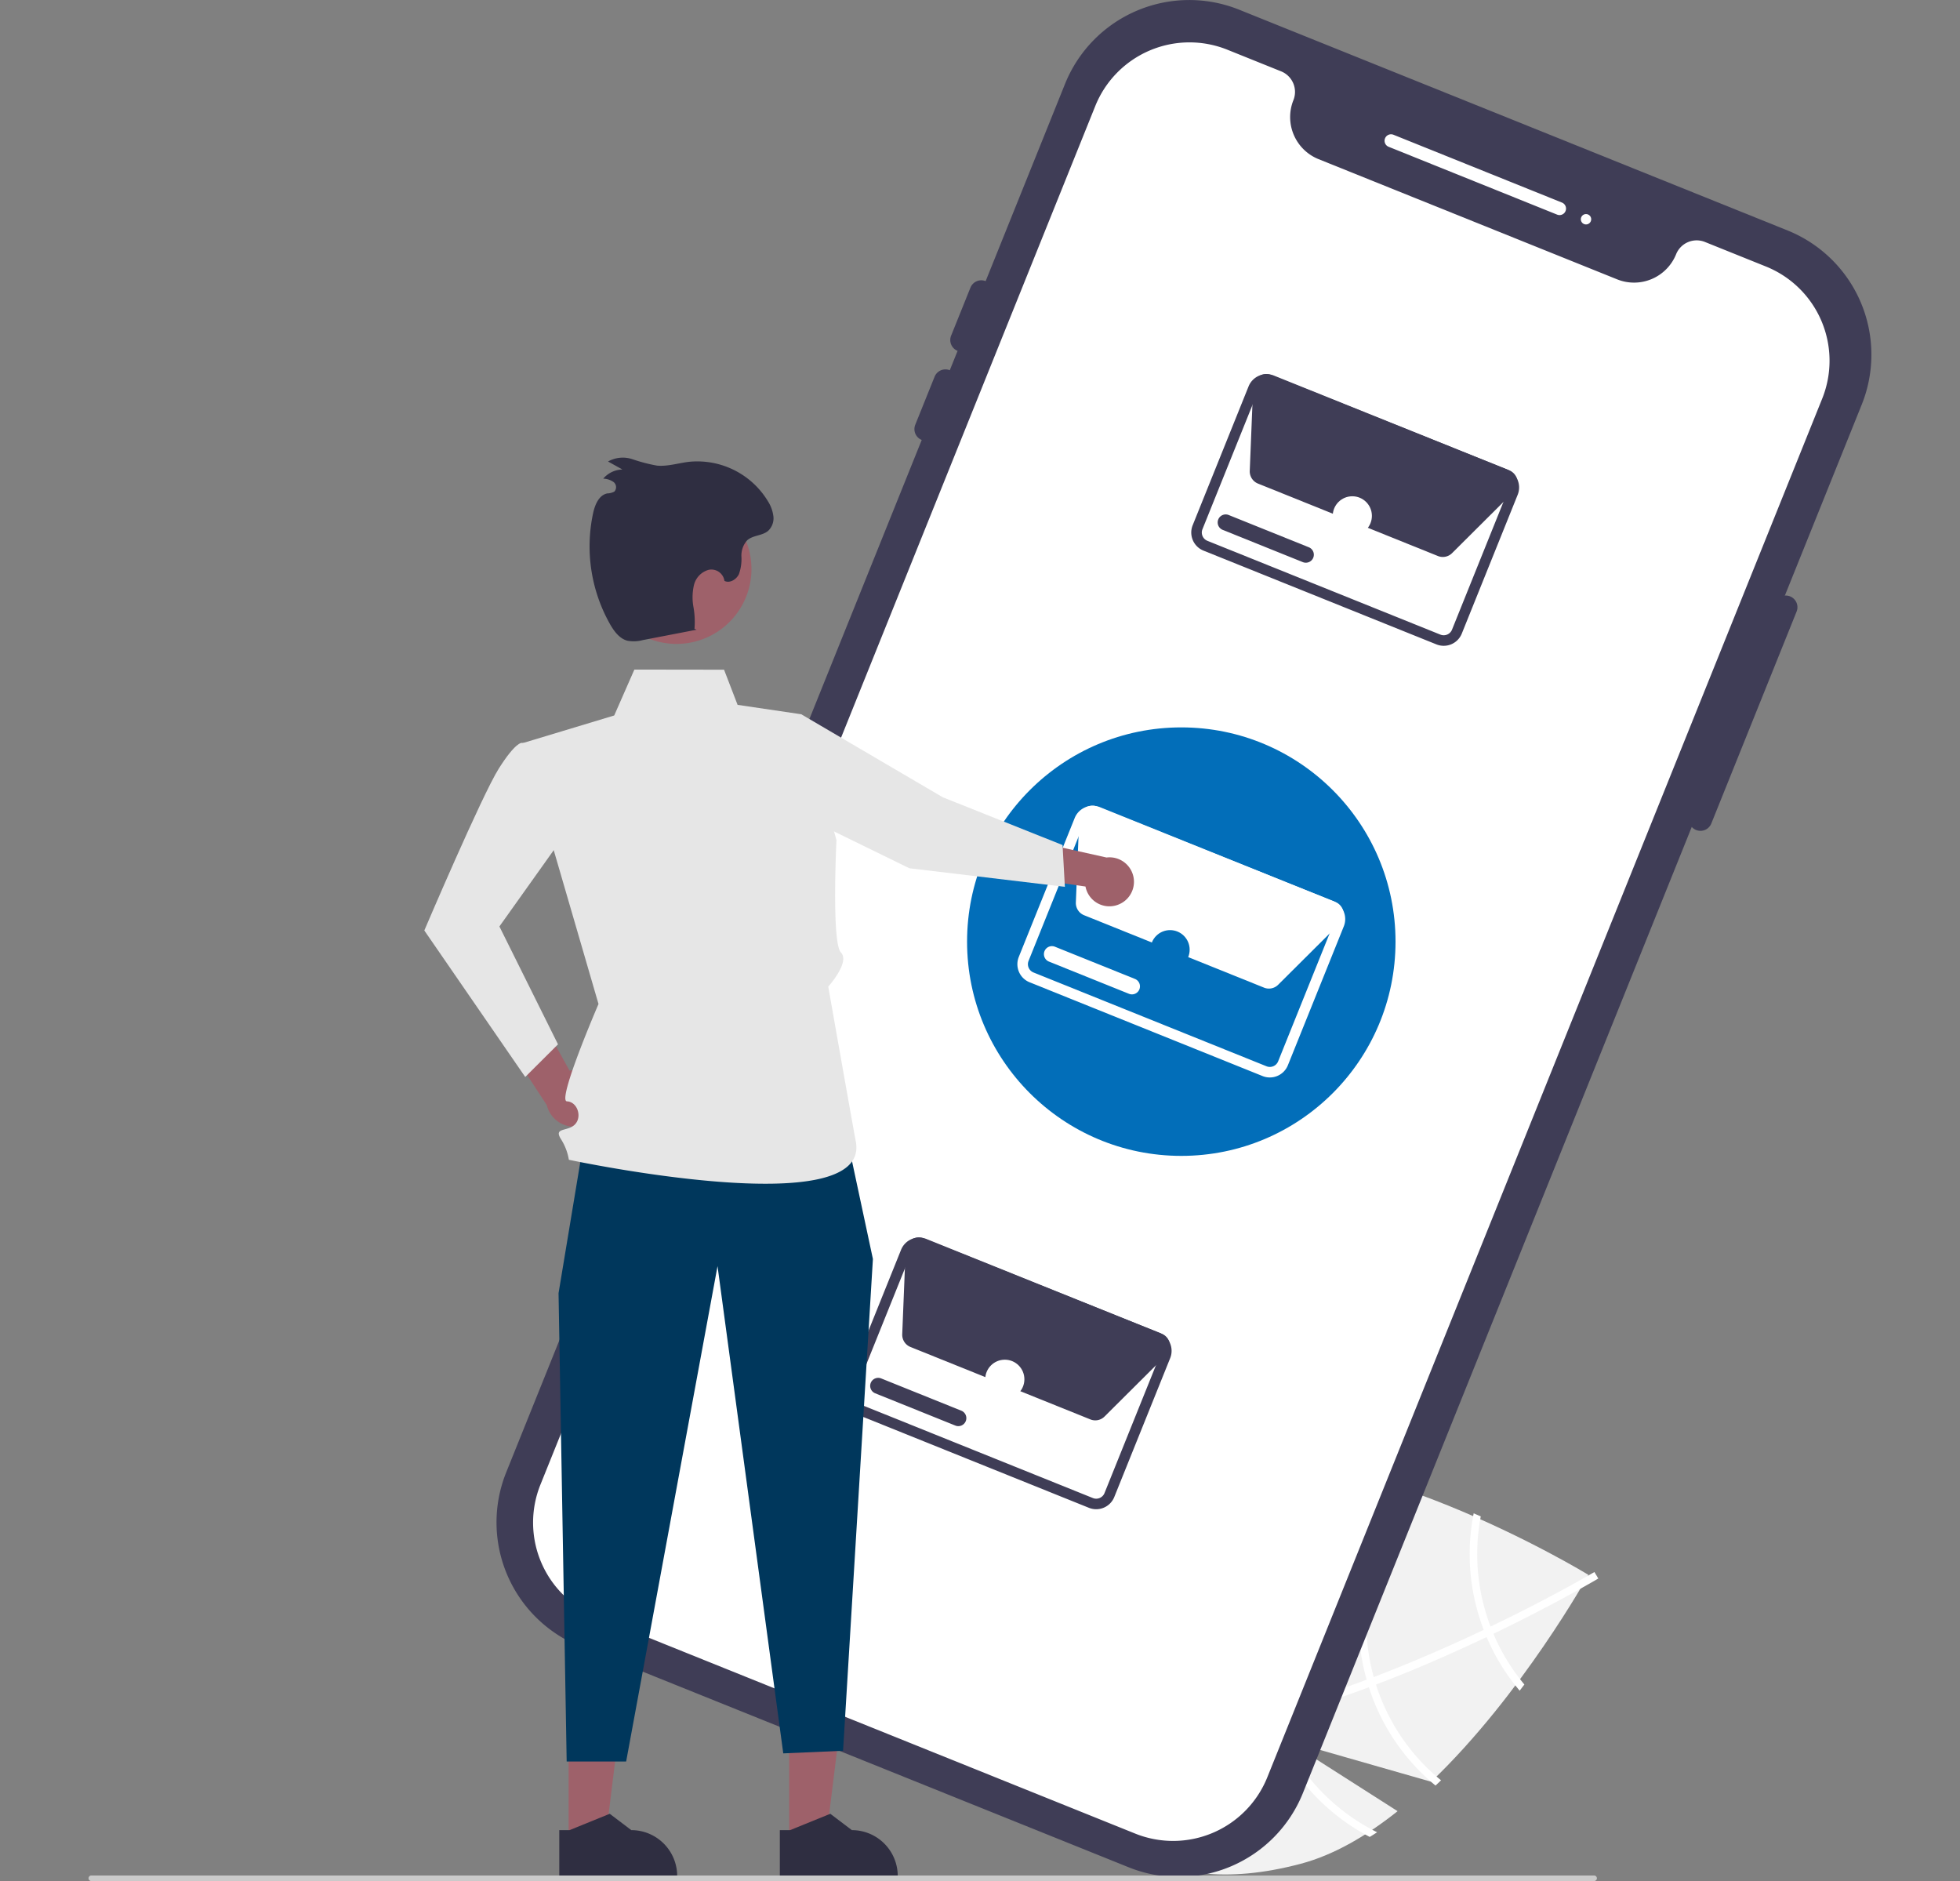 <svg xmlns="http://www.w3.org/2000/svg" xmlns:xlink="http://www.w3.org/1999/xlink" width="421" height="404" viewBox="0 0 421 404"><rect x="0" y="0" width="421" height="404" fill="#808080" stroke="none"/><defs><clipPath id="clip-path"><rect id="Rectangle_290" data-name="Rectangle 290" width="421" height="404" transform="translate(0 0)" fill="#fff"></rect></clipPath></defs><g id="_6_Illustration" data-name="#6 Illustration" transform="translate(0 0)" clip-path="url(#clip-path)"><g id="Group_150" data-name="Group 150" transform="translate(19.023 -0.001)"><path id="Path_1691" data-name="Path 1691" d="M701.783,749l-23.828-15.209,31.037,8.886c19.5-18.628,33.782-44.435,33.782-44.435s-52.223-31.889-84.392-23.379-38.342,30.6-32.1,54.2,22.531,39.743,54.7,31.233C688.141,758.393,695.174,754.265,701.783,749Z" transform="translate(-420.608 -360.002)" fill="#f2f2f2"></path><path id="Path_1692" data-name="Path 1692" d="M679.588,753.233l-1.586.419c-18.456,4.781-33.659,5.477-45.4,2.056-.172-.047-.338-.1-.51-.151l.235-.793.236-.759c12.725,3.874,28.814,2.179,44.913-1.987.52-.129,1.048-.26,1.572-.407,6.8-1.824,13.574-4.061,20.085-6.5.506-.184,1.017-.378,1.528-.572,8.578-3.26,16.656-6.825,23.618-10.128.493-.231.984-.47,1.468-.707,11.762-5.639,20.1-10.423,21.937-11.5.227-.127.35-.2.379-.218l.409.69.01.006.411.7c-.029.016-.441.268-1.215.708-2.886,1.662-10.747,6.077-21.312,11.164-.477.227-.969.466-1.462.7-5.647,2.687-12,5.534-18.742,8.242q-2.538,1.024-5.025,1.959c-.509.2-1.021.4-1.526.58Q689.056,750.687,679.588,753.233Z" transform="translate(-424.611 -384.354)" fill="#fff"></path><path id="Path_1693" data-name="Path 1693" d="M816.011,722.574c-.21-.507-.422-1.022-.62-1.549a44.8,44.8,0,0,1-1.4-4.367,43.573,43.573,0,0,1-.7-19.3l-1.52-.665a45.188,45.188,0,0,0,.654,20.379,46.359,46.359,0,0,0,1.5,4.659c.2.519.408,1.034.626,1.54a44.814,44.814,0,0,0,7.1,11.517q.514-.678,1.01-1.325A43.422,43.422,0,0,1,816.011,722.574Z" transform="translate(-514.253 -371.672)" fill="#fff"></path><path id="Path_1694" data-name="Path 1694" d="M766.833,727.984q-.262-.8-.477-1.612c-.052-.163-.1-.336-.141-.5a43.8,43.8,0,0,1,8.962-39.562c-.546-.191-1.092-.383-1.644-.564a45.432,45.432,0,0,0-8.887,40.541c.058.22.116.44.182.657.153.547.312,1.085.479,1.62a45.191,45.191,0,0,0,14.32,21.115c.4-.374.793-.747,1.188-1.129A43.5,43.5,0,0,1,766.833,727.984Z" transform="translate(-490.304 -366.183)" fill="#fff"></path><path id="Path_1695" data-name="Path 1695" d="M723.192,731.653c-.192-.537-.369-1.078-.538-1.621-.179-.582-.351-1.167-.506-1.756a43.923,43.923,0,0,1,19.783-48.79c-.729-.185-1.451-.372-2.176-.542a45.532,45.532,0,0,0-19.177,49.747c.156.589.319,1.175.5,1.748.163.553.34,1.094.524,1.633a45.4,45.4,0,0,0,21.8,25.226c.537-.318,1.06-.658,1.591-1A43.781,43.781,0,0,1,723.192,731.653Z" transform="translate(-468.215 -362.774)" fill="#fff"></path><path id="Path_1696" data-name="Path 1696" d="M527.564,446,409.729,398.571a28.756,28.756,0,0,1-15.92-37.371L513.867,62.933a28.756,28.756,0,0,1,37.371-15.92L669.073,94.444a28.756,28.756,0,0,1,15.92,37.371L564.935,430.081A28.756,28.756,0,0,1,527.564,446Z" transform="translate(-304.115 -44.938)" fill="#3f3d56"></path><path id="Path_1697" data-name="Path 1697" d="M672.32,111.33,659.2,106.05a4.764,4.764,0,0,0-6.192,2.638,9.74,9.74,0,0,1-12.66,5.393L576.2,88.26a9.74,9.74,0,0,1-5.393-12.66,4.764,4.764,0,0,0-2.638-6.192l-11.565-4.655a21.813,21.813,0,0,0-28.344,12.075l-119.2,296.147a21.813,21.813,0,0,0,12.075,28.344L536.847,447.9a21.813,21.813,0,0,0,28.344-12.075L684.4,139.674A21.813,21.813,0,0,0,672.32,111.33Z" transform="translate(-312.011 -54.082)" fill="#fff"></path><path id="Path_1698" data-name="Path 1698" d="M811.318,120.027l-36.19-14.567a1.393,1.393,0,0,1,1.041-2.585l36.19,14.567a1.393,1.393,0,1,1-1.041,2.585Z" transform="translate(-495.878 -73.932)" fill="#fff"></path><circle id="Ellipse_283" data-name="Ellipse 283" cx="1.115" cy="1.115" r="1.115" transform="translate(320.532 45.977)" fill="#fff"></circle><path id="Path_1699" data-name="Path 1699" d="M906.864,351.81a2.511,2.511,0,0,1-1.39-3.263l18.313-45.5a2.508,2.508,0,1,1,4.653,1.873l-18.313,45.5A2.511,2.511,0,0,1,906.864,351.81Z" transform="translate(-561.57 -173.546)" fill="#3f3d56"></path><path id="Path_1700" data-name="Path 1700" d="M588.761,180.8a2.511,2.511,0,0,1-1.39-3.263l4.162-10.34a2.508,2.508,0,0,1,4.653,1.873l-4.162,10.34a2.511,2.511,0,0,1-3.263,1.39Z" transform="translate(-402.1 -105.442)" fill="#3f3d56"></path><path id="Path_1701" data-name="Path 1701" d="M573.32,219.163a2.511,2.511,0,0,1-1.39-3.263l4.162-10.34a2.508,2.508,0,0,1,4.653,1.873l-4.162,10.34a2.511,2.511,0,0,1-3.263,1.39Z" transform="translate(-394.359 -124.672)" fill="#3f3d56"></path><path id="Path_1702" data-name="Path 1702" d="M743.666,264.125l-50.058-20.149a4.187,4.187,0,0,1-2.315-5.433L703.307,208.7a4.187,4.187,0,0,1,5.433-2.315L758.8,226.529a4.187,4.187,0,0,1,2.316,5.433L749.1,261.809A4.188,4.188,0,0,1,743.666,264.125ZM707.9,208.48a1.92,1.92,0,0,0-2.49,1.062l-12.013,29.845a1.92,1.92,0,0,0,1.062,2.49l50.054,20.148A1.921,1.921,0,0,0,747,260.963l12.013-29.844a1.92,1.92,0,0,0-1.062-2.49Z" transform="translate(-454.138 -125.721)" fill="#3f3d56"></path><path id="Path_1703" data-name="Path 1703" d="M756.588,245.1h0l-38.641-15.554a2.83,2.83,0,0,1-1.765-2.728l.729-18.1a2.82,2.82,0,0,1,3.867-2.5l51.138,20.483a2.82,2.82,0,0,1,1.575,3.65l.168.168-1.6,1.6h0l-12.423,12.37A2.813,2.813,0,0,1,756.588,245.1Z" transform="translate(-466.763 -125.685)" fill="#3f3d56"></path><path id="Path_1704" data-name="Path 1704" d="M720.665,276.74l-17.186-6.918a1.721,1.721,0,1,1,1.285-3.193l17.186,6.918a1.721,1.721,0,1,1-1.285,3.193Z" transform="translate(-459.857 -156.012)" fill="#3f3d56"></path><circle id="Ellipse_284" data-name="Ellipse 284" cx="4.207" cy="4.207" r="4.207" transform="translate(267.241 106.588)" fill="#fff"></circle><path id="Path_1705" data-name="Path 1705" d="M593.985,635.985l-50.058-20.149a4.187,4.187,0,0,1-2.315-5.433l12.014-29.847a4.187,4.187,0,0,1,5.433-2.315l50.057,20.149a4.187,4.187,0,0,1,2.316,5.433l-12.014,29.847A4.188,4.188,0,0,1,593.985,635.985Zm-35.77-55.645a1.92,1.92,0,0,0-2.49,1.062l-12.013,29.845a1.92,1.92,0,0,0,1.062,2.49l50.054,20.148a1.921,1.921,0,0,0,2.492-1.062l12.013-29.844a1.92,1.92,0,0,0-1.062-2.49Z" transform="translate(-379.101 -312.14)" fill="#3f3d56"></path><path id="Path_1706" data-name="Path 1706" d="M606.907,616.957h0L568.263,601.4a2.83,2.83,0,0,1-1.765-2.728l.729-18.1a2.82,2.82,0,0,1,3.867-2.5l51.138,20.483a2.82,2.82,0,0,1,1.575,3.65l.167.168-1.6,1.6h0l-12.423,12.369A2.813,2.813,0,0,1,606.907,616.957Z" transform="translate(-391.726 -312.104)" fill="#3f3d56"></path><path id="Path_1707" data-name="Path 1707" d="M570.984,648.6,553.8,641.683a1.721,1.721,0,1,1,1.285-3.193l17.186,6.918a1.721,1.721,0,1,1-1.285,3.193Z" transform="translate(-384.82 -342.431)" fill="#3f3d56"></path><circle id="Ellipse_285" data-name="Ellipse 285" cx="4.207" cy="4.207" r="4.207" transform="translate(192.598 292.029)" fill="#fff"></circle><circle id="Ellipse_286" data-name="Ellipse 286" cx="46.015" cy="46.015" r="46.015" transform="translate(188.7 156.226)" fill="#026eb9"></circle><path id="Path_1708" data-name="Path 1708" d="M668.77,450.033l-50.058-20.149a4.187,4.187,0,0,1-2.315-5.433L628.411,394.6a4.187,4.187,0,0,1,5.433-2.315L683.9,412.437a4.187,4.187,0,0,1,2.316,5.433L674.2,447.717a4.188,4.188,0,0,1-5.433,2.316ZM633,394.388a1.92,1.92,0,0,0-2.49,1.062L618.5,425.294a1.92,1.92,0,0,0,1.062,2.49l50.054,20.148a1.921,1.921,0,0,0,2.492-1.062l12.013-29.844a1.92,1.92,0,0,0-1.062-2.49Z" transform="translate(-416.592 -218.919)" fill="#fff"></path><path id="Path_1709" data-name="Path 1709" d="M681.692,431h0L643.048,415.45a2.83,2.83,0,0,1-1.765-2.728l.729-18.1a2.82,2.82,0,0,1,3.867-2.5L697.018,412.6a2.82,2.82,0,0,1,1.575,3.65l.167.168-1.6,1.6h0l-12.423,12.369a2.814,2.814,0,0,1-3.041.618Z" transform="translate(-429.217 -218.884)" fill="#fff"></path><path id="Path_1710" data-name="Path 1710" d="M645.769,462.648l-17.186-6.918a1.721,1.721,0,0,1,1.285-3.193l17.186,6.918a1.721,1.721,0,1,1-1.285,3.193Z" transform="translate(-422.31 -249.21)" fill="#fff"></path><path id="Path_1711" data-name="Path 1711" d="M414.667,493.212a6.021,6.021,0,0,0-7.049-5.964l-10.361-18.722-5.158,9.851,10.63,16.269a6.054,6.054,0,0,0,11.938-1.434Z" transform="translate(-304.299 -257.289)" fill="#9e616a"></path><path id="Path_1712" data-name="Path 1712" d="M392.207,365.632l-10.654-.747s-1.312-.179-4.922,5.545-15.981,34.747-15.981,34.747l21.675,31.46,7.04-7.008-12.586-25.315,12.064-16.943Z" transform="translate(-288.532 -205.331)" fill="#e6e6e6"></path><path id="Path_1713" data-name="Path 1713" d="M633.956,420.7a5.228,5.228,0,0,1-7-3.908l-18.379-2.706,6.432-7.2,16.467,3.673a5.256,5.256,0,0,1,2.479,10.14Z" transform="translate(-412.822 -226.388)" fill="#9e616a"></path><path id="Path_1714" data-name="Path 1714" d="M301.765,762.9h7.854l3.736-30.293H301.764Z" transform="translate(-151.279 -367.269)" fill="#9e616a"></path><path id="Path_1715" data-name="Path 1715" d="M513.784,829.614h2.211l8.63-3.51,4.626,3.509h0a9.857,9.857,0,0,1,9.857,9.856v.321H513.784Z" transform="translate(-365.301 -436.548)" fill="#2f2e41"></path><path id="Path_1716" data-name="Path 1716" d="M206.765,762.9h7.854l3.736-30.293H206.764Z" transform="translate(-103.654 -367.269)" fill="#9e616a"></path><path id="Path_1717" data-name="Path 1717" d="M418.784,829.614h2.211l8.63-3.51,4.626,3.509h0a9.857,9.857,0,0,1,9.857,9.856v.321H418.784Z" transform="translate(-317.676 -436.548)" fill="#2f2e41"></path><path id="Path_1718" data-name="Path 1718" d="M207.623,491.184l-5.191,31.29,1.745,100.581h12.776l19.628-106.393L250.7,621.306l12.846-.556,6.411-105.627-5.76-26.962Z" transform="translate(-101.482 -244.725)" fill="#00375c"></path><path id="Path_1719" data-name="Path 1719" d="M462.831,342.919,449.157,340.9l-2.907-7.549-19.264-.027-4.328,9.856-19.686,5.943,16.31,56.026s-8.988,20.821-6.778,20.91,3.3,3.25,1.758,4.911-4.636.6-3.089,3.128a11.781,11.781,0,0,1,1.743,4.506s65.228,13.926,61.615-4.031c-.449-2.232-5.9-33.159-5.9-33.159s4.746-5.251,2.718-7.338-.957-24.129-.957-24.129Z" transform="translate(-309.749 -189.513)" fill="#e6e6e6"></path><path id="Path_1720" data-name="Path 1720" d="M302.483,310.076l2.238-2.448,30.4,17.828,25.727,10.26.5,8.976L327.94,340.7,304.292,329.14Z" transform="translate(-151.639 -154.221)" fill="#e6e6e6"></path><path id="Path_1721" data-name="Path 1721" d="M469.192,273.783a16.1,16.1,0,0,1-16.1,16.1,16.524,16.524,0,0,1-3.764-.44,16.1,16.1,0,1,1,19.859-15.655Z" transform="translate(-326.802 -151.588)" fill="#9e616a"></path><path id="Path_1722" data-name="Path 1722" d="M454.822,279.011l-11.56,2.23a7.488,7.488,0,0,1-3.3.137c-1.72-.453-2.872-2.04-3.752-3.585a33.948,33.948,0,0,1-3.613-23.842c.395-1.793,1.239-3.847,3.038-4.212a3.362,3.362,0,0,0,1.527-.4,1.405,1.405,0,0,0-.19-2.055,4.068,4.068,0,0,0-2.207-.717,5.579,5.579,0,0,1,4.126-1.962l-3.092-1.718a6.458,6.458,0,0,1,5.247-.492,35.1,35.1,0,0,0,5.253,1.372c2.266.212,4.5-.516,6.761-.8a17.724,17.724,0,0,1,17.122,8.522,7.7,7.7,0,0,1,1.137,3.205,3.686,3.686,0,0,1-1.151,3.1c-1.266,1.065-3.26.908-4.486,2.018a4.894,4.894,0,0,0-1.234,3.511,9.608,9.608,0,0,1-.539,3.757c-.546,1.152-1.97,2.018-3.109,1.446a2.834,2.834,0,0,0-3.414-2.369,4.492,4.492,0,0,0-3.13,3.246,11.648,11.648,0,0,0-.119,4.7,18.2,18.2,0,0,1,.228,4.716" transform="translate(-324.216 -143.765)" fill="#2f2e41"></path><circle id="Ellipse_287" data-name="Ellipse 287" cx="4.207" cy="4.207" r="4.207" transform="translate(228.096 199.765)" fill="#026eb9"></circle><path id="Path_1723" data-name="Path 1723" d="M539.425,853.874h-322.8a.594.594,0,0,1,0-1.188h322.8a.594.594,0,1,1,0,1.188Z" transform="translate(-216.035 -449.874)" fill="#cacaca"></path></g></g></svg>